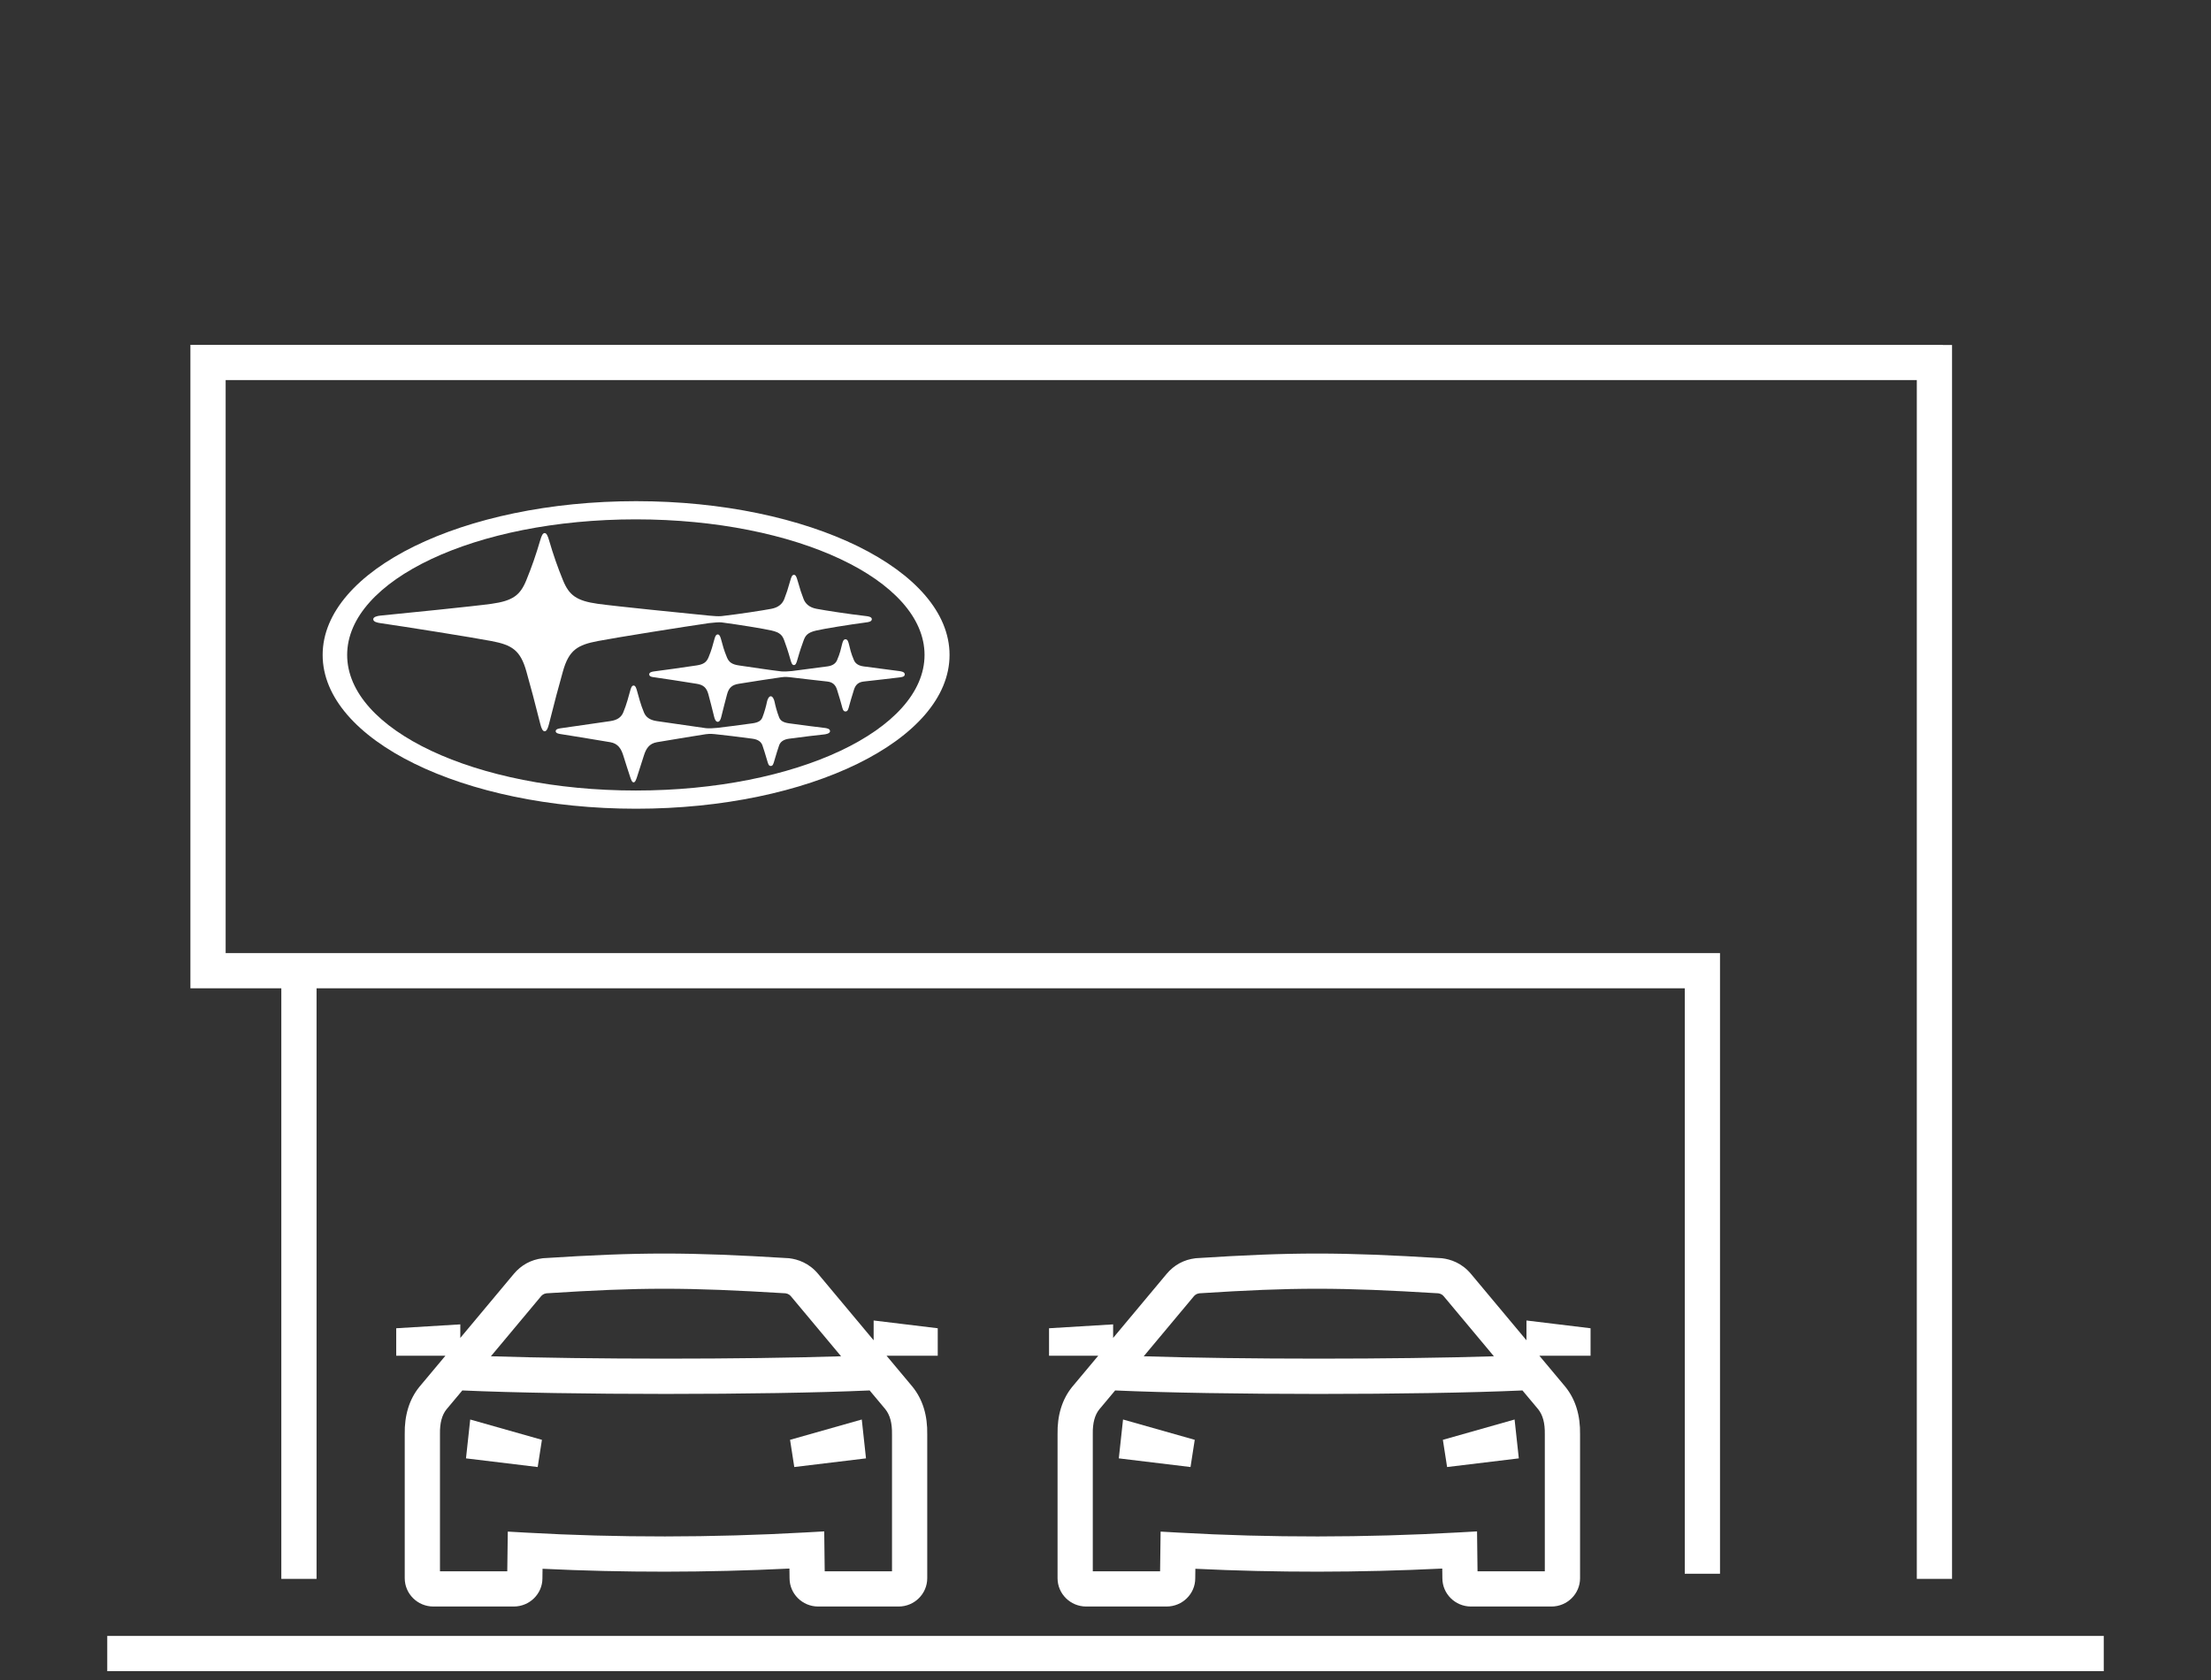 <?xml version="1.0" encoding="UTF-8"?>
<svg id="a" data-name="shop" xmlns="http://www.w3.org/2000/svg" viewBox="0 0 500 380">
  <rect x="0" y="0" width="500" height="380" fill="#333333" stroke="none"/>
  <defs>
    <style>
      .c {
        fill: #fff;
      }
    </style>
  </defs>
  <g id="b" data-name="icon_shop">
    <g>
      <path class="c" d="M163.139,140.773c-.551-.049-1.697,.039-2.782,.168-5.554,.798-20.895,3.24-25.167,4.059-4.578,.878-6.537,2.011-7.897,6.887-1.096,3.93-1.771,6.41-3.154,11.916-.234,.933-.528,1.606-.973,1.606-.445,0-.739-.673-.973-1.606-1.383-5.506-2.058-7.986-3.154-11.916-1.36-4.876-3.319-6.01-7.897-6.887-4.272-.819-19.613-3.261-25.167-4.059-.619-.089-1.568-.28-1.568-.882,0-.536,.976-.75,1.569-.809,5.661-.562,21.094-2.105,25.166-2.672,4.831-.673,6.499-1.956,7.865-5.301,1.258-3.079,2.165-5.688,3.175-9.117,.274-.929,.539-1.582,.984-1.582s.71,.653,.984,1.582c1.01,3.429,1.917,6.037,3.175,9.117,1.367,3.345,3.035,4.628,7.865,5.301,4.071,.567,19.504,2.11,25.166,2.672,1.071,.099,2.019,.173,2.782,.112,4.1-.468,9.365-1.289,11.306-1.657,1.639-.311,2.511-1.16,2.921-2.23,.488-1.27,.763-2.065,1.351-4.155,.233-.83,.422-1.299,.825-1.299s.592,.469,.825,1.299c.588,2.091,.863,2.885,1.351,4.155,.411,1.069,1.283,1.919,2.921,2.23,1.942,.368,7.206,1.19,11.306,1.657,.348,.04,1.207,.155,1.212,.677,.006,.604-.888,.691-1.213,.734-4.068,.539-9.357,1.4-11.306,1.835-2.055,.458-2.519,1.184-2.922,2.301-.437,1.212-.77,2.11-1.398,4.326-.209,.735-.374,1.196-.777,1.196s-.569-.461-.777-1.196c-.629-2.216-.961-3.114-1.398-4.326-.403-1.117-.867-1.843-2.922-2.301-1.949-.435-7.238-1.296-11.306-1.835Z"/>
      <path class="c" d="M176.666,153.191c.951-.139,1.675-.048,2.436,.045,3.199,.401,4.196,.479,7.987,.919,1.205,.14,1.85,.731,2.204,1.862,.6,1.919,.839,2.764,1.068,3.61,.188,.691,.295,1.3,.843,1.3,.548,0,.655-.609,.843-1.3,.23-.846,.468-1.691,1.068-3.61,.354-1.132,.999-1.723,2.204-1.862,3.791-.44,4.788-.518,7.987-.919,.55-.069,1.301-.122,1.301-.699,0-.561-.771-.684-1.3-.753-3.109-.403-4.196-.545-7.987-1.047-1.194-.158-1.877-.652-2.204-1.405-.703-1.619-.913-2.716-1.09-3.44-.191-.782-.357-1.293-.821-1.293-.464,0-.632,.512-.822,1.293-.177,.724-.387,1.821-1.09,3.44-.327,.753-1.01,1.247-2.204,1.405-3.791,.501-4.878,.643-7.987,1.047-.76,.093-1.938,.138-2.435,.077-2.936-.349-5.583-.772-9.571-1.348-1.59-.23-2.262-.756-2.698-1.804-.712-1.713-.95-2.705-1.277-3.905-.154-.564-.339-1.305-.814-1.305-.475,0-.659,.741-.812,1.305-.327,1.2-.565,2.192-1.277,3.905-.436,1.048-1.108,1.574-2.698,1.804-3.989,.576-6.637,.982-9.571,1.348-.493,.061-1.136,.196-1.136,.676,0,.575,.871,.617,1.136,.654,2.948,.41,5.582,.843,9.566,1.469,1.506,.237,2.276,.836,2.693,2.425,.488,1.861,.733,2.753,1.315,5.129,.111,.452,.347,1.056,.792,1.056,.445,0,.669-.604,.78-1.056,.582-2.375,.827-3.267,1.315-5.129,.417-1.589,1.186-2.188,2.693-2.425,3.983-.626,6.618-1.059,9.566-1.469"/>
      <path class="c" d="M143.849,113.36c-39.148,0-70.884,15.573-70.884,34.783s31.736,34.783,70.884,34.783,70.884-15.573,70.884-34.783-31.736-34.783-70.884-34.783Zm-.057,65.448c-36.326,0-65.285-13.73-65.285-30.667s28.96-30.667,65.285-30.667,65.285,13.73,65.285,30.667-28.96,30.667-65.285,30.667Z"/>
      <path class="c" d="M159.605,166.07c1.015-.139,1.779-.048,2.591,.045,2.047,.231,4.227,.464,7.991,.974,1.367,.185,1.986,.798,2.237,1.52,.259,.743,.68,2.077,1.043,3.341,.237,.826,.355,1.306,.838,1.306,.483,0,.603-.48,.84-1.306,.363-1.264,.784-2.598,1.043-3.341,.251-.722,.871-1.335,2.237-1.52,3.764-.509,5.943-.743,7.991-.974,.191-.022,1.293-.159,1.293-.735,0-.561-.766-.677-1.296-.743-2.044-.254-4.232-.501-7.983-1.03-1.379-.195-1.953-.631-2.242-1.363-.438-1.109-.865-2.666-1.009-3.453-.113-.617-.459-1.307-.873-1.305-.415-.002-.76,.688-.873,1.305-.144,.787-.571,2.344-1.009,3.453-.289,.732-.863,1.168-2.242,1.363-3.751,.529-5.939,.776-7.983,1.03-.566,.069-2.029,.156-2.597,.065v-.001c-2.768-.397-5.652-.828-11.037-1.591-1.73-.245-2.518-.983-2.922-1.923-.77-1.793-1.283-3.874-1.555-4.828-.164-.575-.341-1.302-.804-1.302-.463,0-.641,.727-.805,1.302-.272,.954-.785,3.035-1.555,4.828-.404,.939-1.192,1.678-2.922,1.923-5.385,.763-8.269,1.194-11.037,1.591-.476,.068-1.302,.16-1.302,.678,0,.532,.83,.616,1.298,.691,2.772,.44,5.7,.908,11.041,1.808,1.778,.299,2.476,1.506,2.943,2.989,.504,1.603,1.24,3.931,1.572,4.901,.184,.539,.396,1.195,.767,1.195,.371,0,.582-.656,.766-1.195,.332-.97,1.067-3.297,1.572-4.901,.467-1.483,1.165-2.689,2.943-2.989,5.341-.899,8.269-1.368,11.041-1.808Z"/>
    </g>
    <g>
      <polygon class="c" points="178.665 325.674 179.62 331.829 195.838 329.869 194.883 321.079 178.665 325.674"/>
      <polygon class="c" points="105.38 329.869 121.596 331.829 122.552 325.674 106.336 321.079 105.38 329.869"/>
      <path class="c" d="M212.063,300.44l-14.495-1.757v4.48c-3.611-4.32-7.998-9.569-12.543-15.009-2.096-2.521-4.689-3.318-6.496-3.542l-.246-.023c-22.737-1.395-33.602-1.396-55.359,.001l-.236,.022c-2.609,.323-4.792,1.509-6.497,3.535-4.34,5.198-8.558,10.247-12.095,14.479v-3.065l-14.493,.879v6.211h11.129c-3.143,3.76-5.328,6.373-5.909,7.066-2.264,2.801-3.373,6.424-3.294,10.694v32.566c0,3.531,2.902,6.404,6.468,6.404h18.198c3.567,0,6.47-2.872,6.47-6.352l.028-2.186c18.301,.891,37.045,.874,55.832-.048l.027,2.183c0,3.531,2.903,6.404,6.472,6.404h18.196c3.566,0,6.468-2.872,6.468-6.404v-32.49c.083-4.341-1.025-7.965-3.34-10.825-.577-.688-2.74-3.274-5.864-7.011h11.579v-6.211Zm-89.766-7.173c.251-.299,.577-.624,1.279-.734,21.46-1.374,31.627-1.373,54.068,.001,.664,.106,.995,.404,1.259,.722,4.037,4.832,7.946,9.51,11.299,13.521-21.938,.714-57.255,.714-79.189-0,3.362-4.023,7.271-8.703,11.284-13.509Zm79.422,31.144v31.001h-15.218l-.11-9.027-4.158,.234c-21.302,1.197-42.583,1.214-63.247,.048l-4.155-.234-.117,8.979h-15.219v-31.074c-.045-2.453,.453-4.288,1.476-5.555,.411-.49,1.692-2.021,3.579-4.278,11.667,.526,28.854,.79,46.056,.79,17.196,0,34.387-.264,46.055-.79,1.865,2.23,3.126,3.738,3.533,4.223,1.072,1.325,1.57,3.159,1.523,5.683Z"/>
    </g>
    <g>
      <polygon class="c" points="326.294 325.674 327.25 331.829 343.468 329.869 342.512 321.079 326.294 325.674"/>
      <polygon class="c" points="253.01 329.869 269.226 331.829 270.181 325.674 253.966 321.079 253.01 329.869"/>
      <path class="c" d="M359.693,300.44l-14.495-1.757v4.48c-3.611-4.32-7.998-9.569-12.543-15.009-2.096-2.521-4.689-3.318-6.496-3.542l-.246-.023c-22.737-1.395-33.602-1.396-55.359,.001l-.236,.022c-2.609,.323-4.792,1.509-6.497,3.535-4.34,5.198-8.558,10.247-12.095,14.479v-3.065l-14.493,.879v6.211h11.129c-3.143,3.76-5.328,6.373-5.909,7.066-2.264,2.801-3.373,6.424-3.294,10.694v32.566c0,3.531,2.902,6.404,6.468,6.404h18.198c3.567,0,6.47-2.872,6.47-6.352l.028-2.186c18.301,.891,37.045,.874,55.832-.048l.027,2.183c0,3.531,2.903,6.404,6.472,6.404h18.196c3.566,0,6.468-2.872,6.468-6.404v-32.49c.083-4.341-1.025-7.965-3.34-10.825-.577-.688-2.74-3.274-5.864-7.011h11.579v-6.211Zm-89.766-7.173c.251-.299,.577-.624,1.279-.734,21.46-1.374,31.627-1.373,54.068,.001,.664,.106,.995,.404,1.259,.722,4.037,4.832,7.946,9.51,11.299,13.521-21.938,.714-57.255,.714-79.189-0,3.362-4.023,7.271-8.703,11.284-13.509Zm79.422,62.146h-15.218l-.11-9.027-4.158,.234c-21.302,1.197-42.583,1.214-63.247,.048l-4.155-.234-.117,8.979h-15.219v-31.074c-.045-2.453,.453-4.288,1.476-5.555,.411-.49,1.692-2.021,3.579-4.278,11.667,.526,28.854,.79,46.056,.79,17.196,0,34.387-.264,46.055-.79,1.865,2.23,3.126,3.738,3.533,4.223,1.072,1.325,1.57,3.159,1.523,5.683v31.001Z"/>
    </g>
    <rect class="c" x="24.254" y="370.032" width="451.492" height="7.968"/>
    <polygon class="c" points="439.312 78.033 439.312 78 43.06 78 43.06 223.543 63.619 223.543 63.619 357.125 71.587 357.125 71.587 223.543 380.997 223.543 380.997 355.965 388.965 355.965 388.965 215.574 51.028 215.574 51.028 85.969 433.472 85.969 433.472 357.125 441.44 357.125 441.44 78.033 439.312 78.033"/>
  </g>
</svg>
